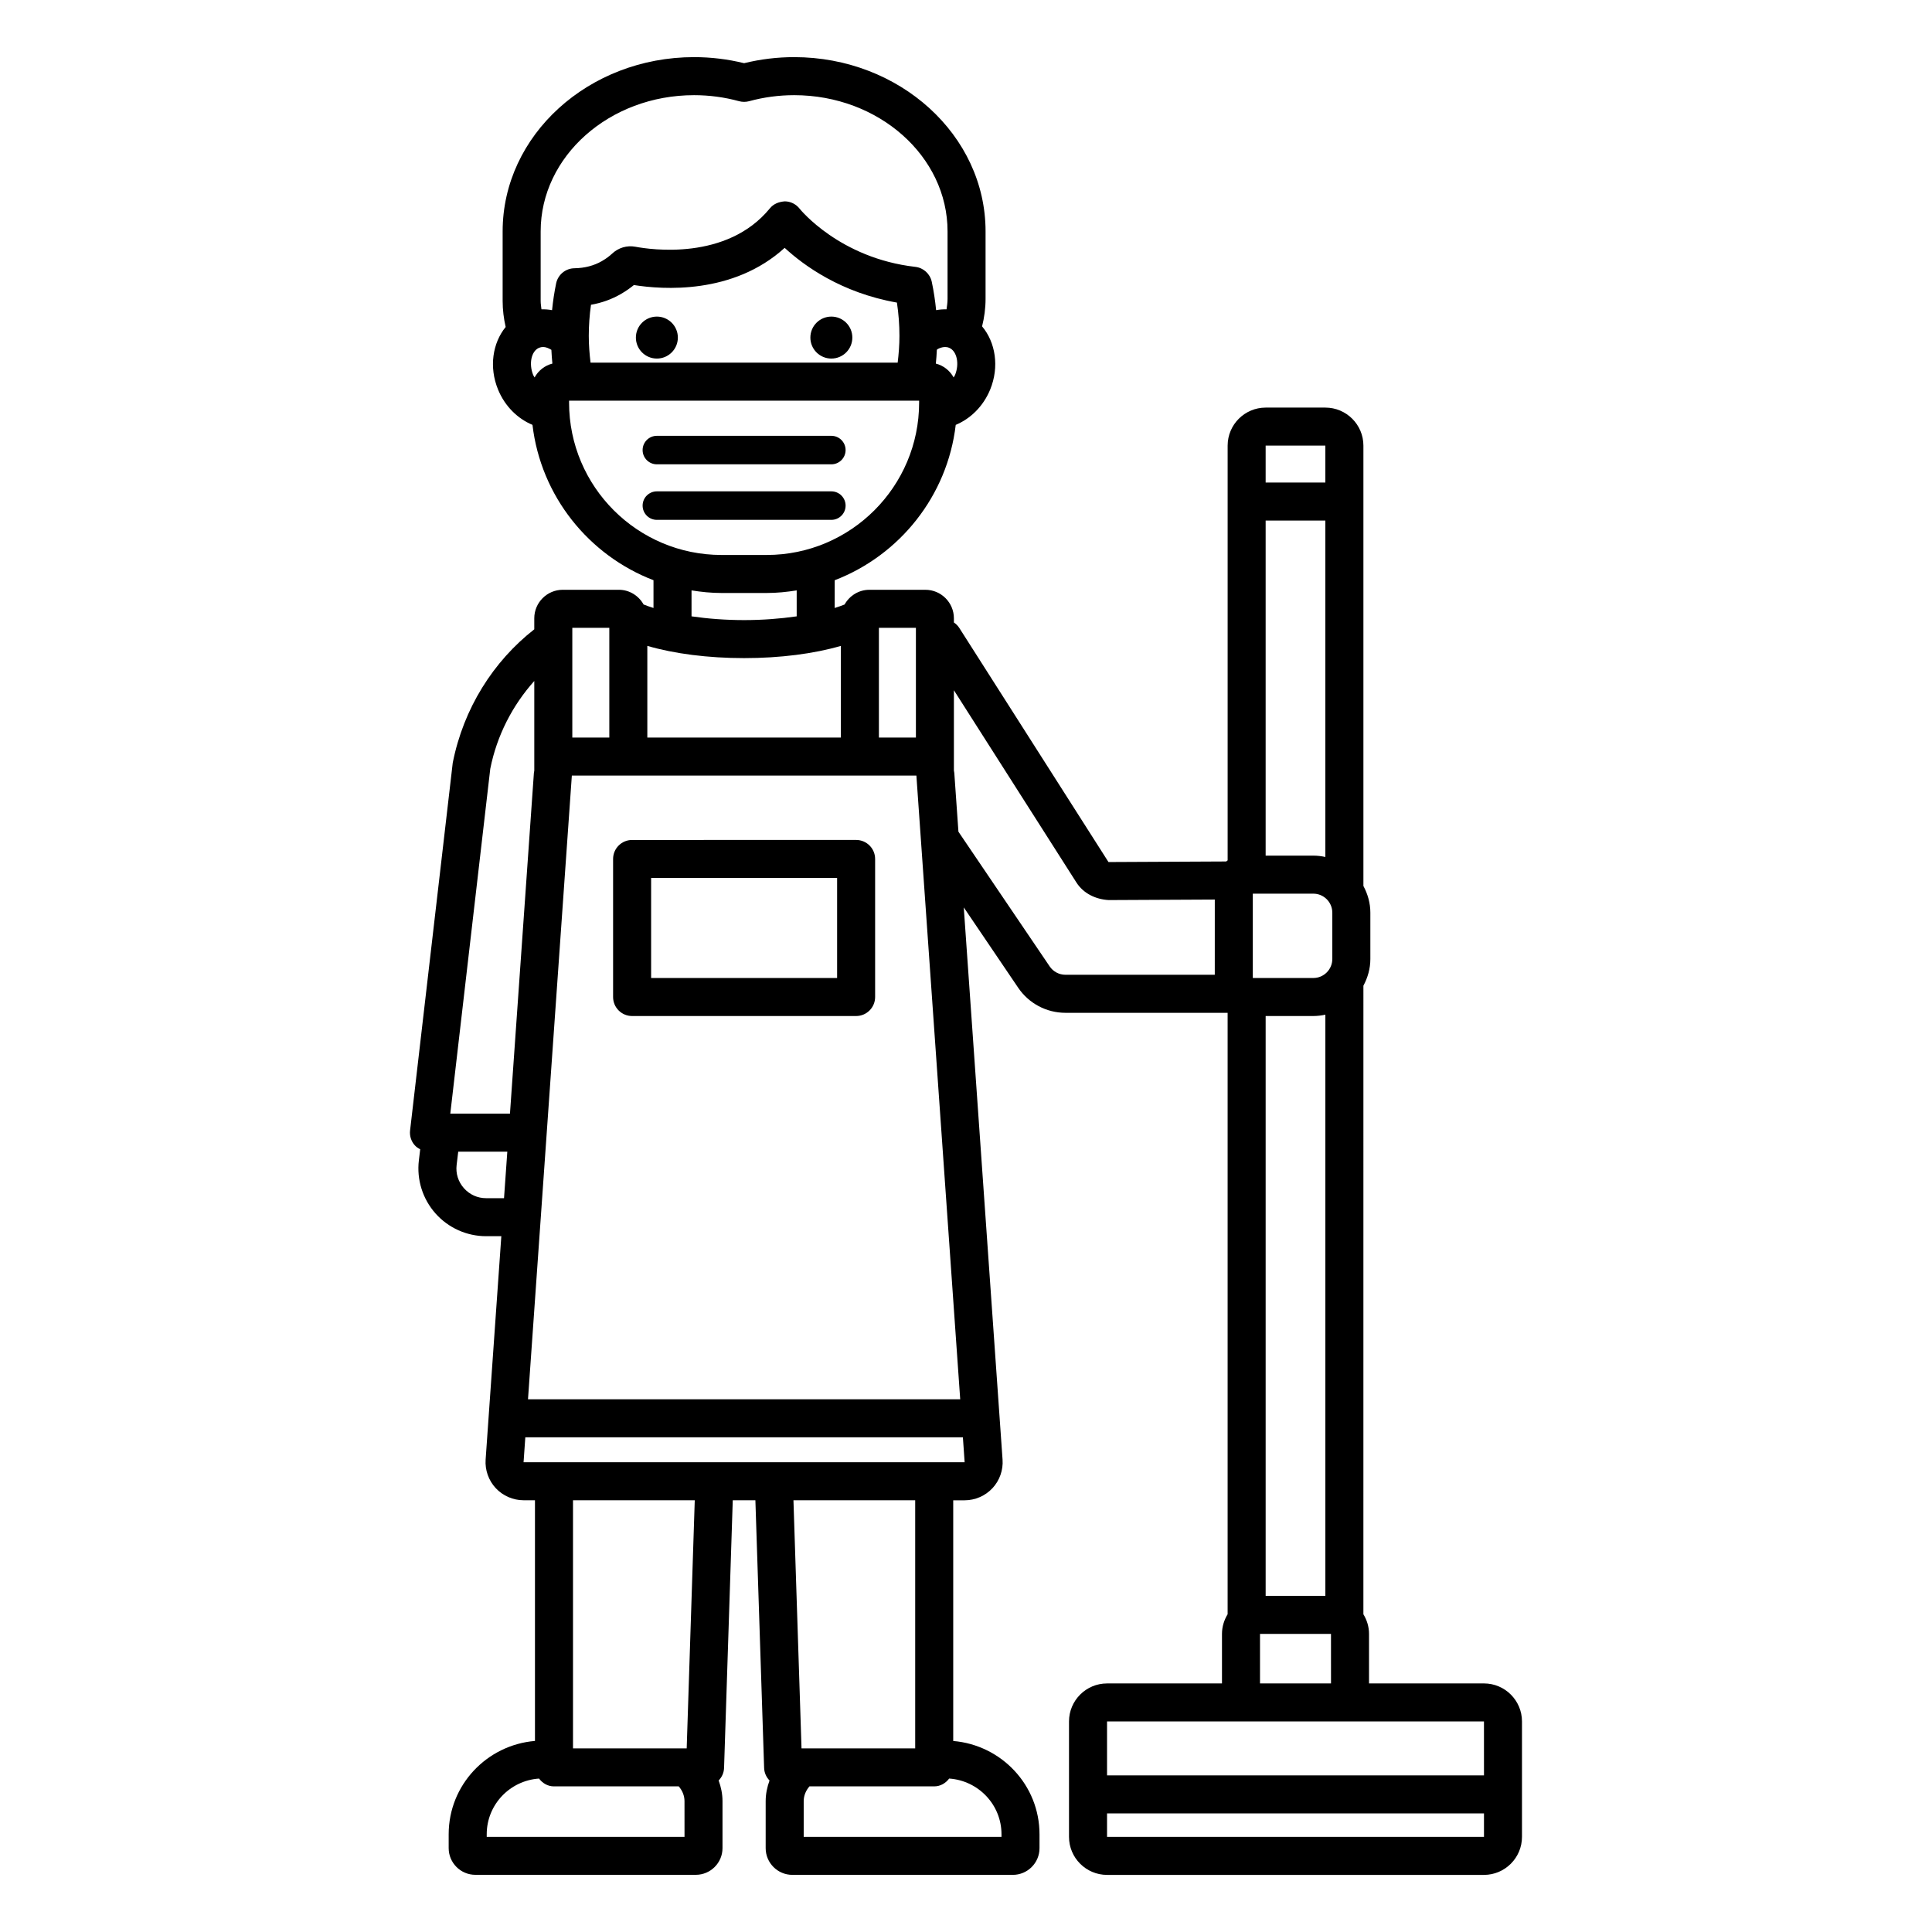 <?xml version="1.0" encoding="UTF-8"?>
<!-- Uploaded to: ICON Repo, www.svgrepo.com, Generator: ICON Repo Mixer Tools -->
<svg fill="#000000" width="800px" height="800px" version="1.1" viewBox="144 144 512 512" xmlns="http://www.w3.org/2000/svg">
 <path d="m537.27 590.12h-30.465v-13.121c0-1.91-0.562-3.676-1.492-5.199l0.004-166.58c1.137-2.121 1.84-4.508 1.84-7.078v-12.273c0-2.57-0.703-4.953-1.84-7.074v-116.7c0-5.559-4.523-10.078-10.078-10.078h-15.824c-5.555 0-10.078 4.519-10.078 10.078v109.91c-0.133 0.09-0.25 0.195-0.379 0.293l-31.199 0.152-39.531-62.031c-0.383-0.602-0.875-1.082-1.434-1.457v-1.102c0-4.168-3.391-7.559-7.559-7.559h-14.84c-2.832 0-5.277 1.586-6.57 3.898-0.82 0.328-1.699 0.633-2.625 0.926l0.008-7.359c17.176-6.598 29.852-22.285 32.07-41.168 3.887-1.617 7.293-4.891 9.133-9.371 2.465-6.027 1.41-12.504-2.148-16.734 0.582-2.344 0.922-4.785 0.922-7.312v-17.871c0-25.457-22.758-46.168-50.727-46.168-4.477 0-8.934 0.543-13.262 1.605-4.328-1.066-8.785-1.605-13.262-1.605-27.969 0-50.727 20.711-50.727 46.168v18.457c0 2.359 0.293 4.66 0.801 6.891-3.457 4.234-4.461 10.617-2.023 16.57 1.836 4.481 5.246 7.754 9.129 9.367 2.219 18.883 14.895 34.57 32.07 41.168v7.359c-0.926-0.293-1.805-0.602-2.625-0.926-1.293-2.312-3.738-3.898-6.57-3.898h-14.84c-4.168 0-7.559 3.391-7.559 7.559v2.918c-10.875 8.5-18.758 20.973-21.609 35.395l-11.305 97.414c-0.168 1.426 0.285 2.859 1.242 3.93 0.406 0.453 0.914 0.777 1.441 1.055l-0.352 2.938c-0.613 5.098 0.992 10.219 4.394 14.055 3.406 3.844 8.301 6.043 13.43 6.043h4.027l-4.16 59.191c-0.195 2.773 0.781 5.539 2.68 7.578 1.898 2.035 4.586 3.207 7.371 3.207h3.023v63.785c-12.77 1.074-22.867 11.688-22.867 24.73v3.68c0 3.898 3.172 7.07 7.07 7.07h58.426c3.898 0 7.07-3.172 7.07-7.07v-12.457c0-1.93-0.395-3.754-1.02-5.473 0.84-0.867 1.391-2.019 1.434-3.32l2.305-70.945h5.996l2.316 70.957c0.043 1.297 0.594 2.449 1.43 3.316-0.625 1.719-1.02 3.547-1.02 5.477v12.457c0 3.898 3.172 7.07 7.074 7.07h58.426c3.898 0 7.07-3.172 7.07-7.07v-3.68c0-13.043-10.098-23.656-22.867-24.73v-63.785h3.027c2.785 0 5.473-1.172 7.371-3.207 1.898-2.035 2.879-4.801 2.676-7.578l-10.281-146.34 14.426 21.297c2.812 4.156 7.492 6.641 12.516 6.641h42.984v159.39c-0.93 1.527-1.496 3.297-1.496 5.211v13.121h-30.461c-5.555 0-10.078 4.523-10.078 10.078v30.582c0 5.555 4.523 10.078 10.078 10.078h99.887c5.555 0 10.078-4.523 10.078-10.078v-30.582c0.004-5.559-4.519-10.082-10.074-10.082zm-160.35-279.74h9.805v29.086h-9.805zm20.164-66.973c-0.094 0.23-0.254 0.402-0.367 0.617-0.984-1.805-2.672-3.152-4.707-3.668 0.129-1.207 0.203-2.434 0.266-3.664 0.09-0.055 0.156-0.152 0.246-0.199 0.43-0.23 1.145-0.531 1.938-0.531 0.344 0 0.703 0.055 1.059 0.203 2.07 0.844 2.801 4.234 1.566 7.242zm-111.41 0.617c-0.113-0.215-0.27-0.387-0.363-0.617-1.234-3.012-0.504-6.398 1.566-7.246 0.336-0.137 0.691-0.203 1.059-0.203 0.715 0 1.461 0.312 2.184 0.754 0.066 1.223 0.141 2.438 0.266 3.641-2.039 0.52-3.727 1.871-4.711 3.672zm5.703-24.914c-0.48 2.34-0.836 4.707-1.074 7.082-0.934-0.172-1.867-0.242-2.812-0.211-0.078-0.734-0.211-1.457-0.211-2.207v-18.457c0-19.902 18.234-36.094 40.652-36.094 4.043 0 8.055 0.535 11.938 1.598 0.867 0.234 1.785 0.234 2.652 0 3.879-1.059 7.894-1.598 11.938-1.598 22.414 0 40.652 16.191 40.652 36.094v17.871c0 0.957-0.141 1.875-0.27 2.793-0.922-0.027-1.84 0.043-2.762 0.211-0.25-2.523-0.625-5.031-1.152-7.512-0.449-2.117-2.203-3.711-4.356-3.957-20.035-2.293-30.488-15.191-30.672-15.426-0.941-1.203-2.375-1.918-3.902-1.938-1.625 0.121-2.996 0.664-3.969 1.852-11.414 13.957-31.672 10.922-35.609 10.184-2.281-0.43-4.555 0.254-6.273 1.879-0.5 0.469-1.363 1.188-2.656 1.93-2.102 1.207-4.547 1.844-7.258 1.887-2.363 0.031-4.379 1.707-4.856 4.019zm90.984 13.922c0 2.406-0.191 4.758-0.469 7.074h-81.391c-0.277-2.316-0.469-4.668-0.469-7.074 0-2.754 0.195-5.519 0.586-8.266 2.824-0.492 5.465-1.438 7.891-2.832 1.445-0.832 2.602-1.676 3.477-2.394 7.578 1.207 26.281 2.59 39.957-9.855 5.082 4.684 14.992 11.914 29.75 14.504 0.445 2.93 0.668 5.891 0.668 8.844zm-87.551 17.652v-0.5h92.766v0.5c0 22.27-18.121 40.387-40.391 40.387h-11.984c-22.27 0.004-40.391-18.113-40.391-40.387zm60.32 49.777v6.879c-4.352 0.629-9.086 0.992-13.93 0.992-4.848 0-9.582-0.359-13.938-0.992v-6.879c2.594 0.414 5.234 0.688 7.941 0.688h11.984c2.707 0 5.348-0.273 7.941-0.688zm-39.582 14.707c7.156 2.078 16.066 3.238 25.652 3.238 9.582 0 18.492-1.16 25.645-3.238v24.297h-51.297zm-19.879-4.789h9.805v29.086h-9.805zm-0.125 39.164h91.309l11.613 165.28-114.54-0.004zm-17.973 111.99h-4.734c-2.281 0-4.375-0.941-5.894-2.652-1.52-1.707-2.203-3.902-1.93-6.168l0.422-3.508h13.008zm1.574-22.406h-15.812l10.594-91.395c1.758-8.844 5.91-16.836 11.664-23.262v23.762c-0.027 0.203-0.086 0.395-0.102 0.602zm46.258 191.65h-52.418v-0.676c0-7.856 6.141-14.238 13.863-14.762 0.918 1.227 2.312 2.07 3.965 2.07h33.062c0.914 1.066 1.523 2.406 1.523 3.918zm0.578-23.441h-30.129v-65.746h32.266zm28.293-65.746h32.262v65.746h-30.125zm55.133 88.516v0.676l-52.418-0.004v-9.453c0-1.512 0.609-2.852 1.523-3.918h33.062c1.648 0 3.043-0.844 3.965-2.07 7.723 0.527 13.867 6.914 13.867 14.77zm-9.766-98.594h-116.89l0.465-6.617h115.96zm66.289-129.19h-39.582c-1.672 0-3.234-0.828-4.172-2.215l-24.18-35.695-1.094-15.582c-0.016-0.215-0.078-0.414-0.105-0.625v-21.281l32.465 50.945c1.871 2.934 5.133 4.465 8.543 4.66l28.129-0.137zm13.48-140.23h15.824v9.789h-15.824zm0 19.867h15.824v89.148c-1.031-0.223-2.098-0.355-3.199-0.355h-12.625zm-3.402 98.871h16.031c2.781 0 5.039 2.262 5.039 5.039v12.273c0 2.777-2.258 5.039-5.039 5.039h-16.031zm20.719 196.17 0.004 13.121h-18.816v-13.121zm-17.316-10.074v-153.67h12.625c1.098 0 2.164-0.133 3.199-0.355v154.02zm-42.031 33.273h99.887l0.004 14.293h-99.891zm0 30.582v-6.215h99.891v6.215zm-113.74-397.32c0 3.07-2.488 5.562-5.562 5.562-3.07 0-5.562-2.488-5.562-5.562 0-3.07 2.488-5.562 5.562-5.562s5.562 2.492 5.562 5.562zm35.117 0c0-3.07 2.488-5.562 5.562-5.562 3.07 0 5.562 2.488 5.562 5.562 0 3.07-2.488 5.562-5.562 5.562s-5.562-2.492-5.562-5.562zm-44.457 29.812c0-2.086 1.691-3.777 3.777-3.777h46.238c2.086 0 3.777 1.691 3.777 3.777 0 2.086-1.691 3.777-3.777 3.777h-46.238c-2.086 0-3.777-1.691-3.777-3.777zm50.016 18.496h-46.238c-2.086 0-3.777-1.691-3.777-3.777 0-2.086 1.691-3.777 3.777-3.777h46.238c2.086 0 3.777 1.691 3.777 3.777 0 2.086-1.691 3.777-3.777 3.777zm-52.801 131.49h59.363c2.781 0 5.039-2.254 5.039-5.039v-36.586c0-2.781-2.254-5.039-5.039-5.039l-59.363 0.004c-2.781 0-5.039 2.254-5.039 5.039v36.586c0 2.781 2.258 5.035 5.039 5.035zm5.039-36.586h49.289v26.508h-49.289z"/>
</svg>